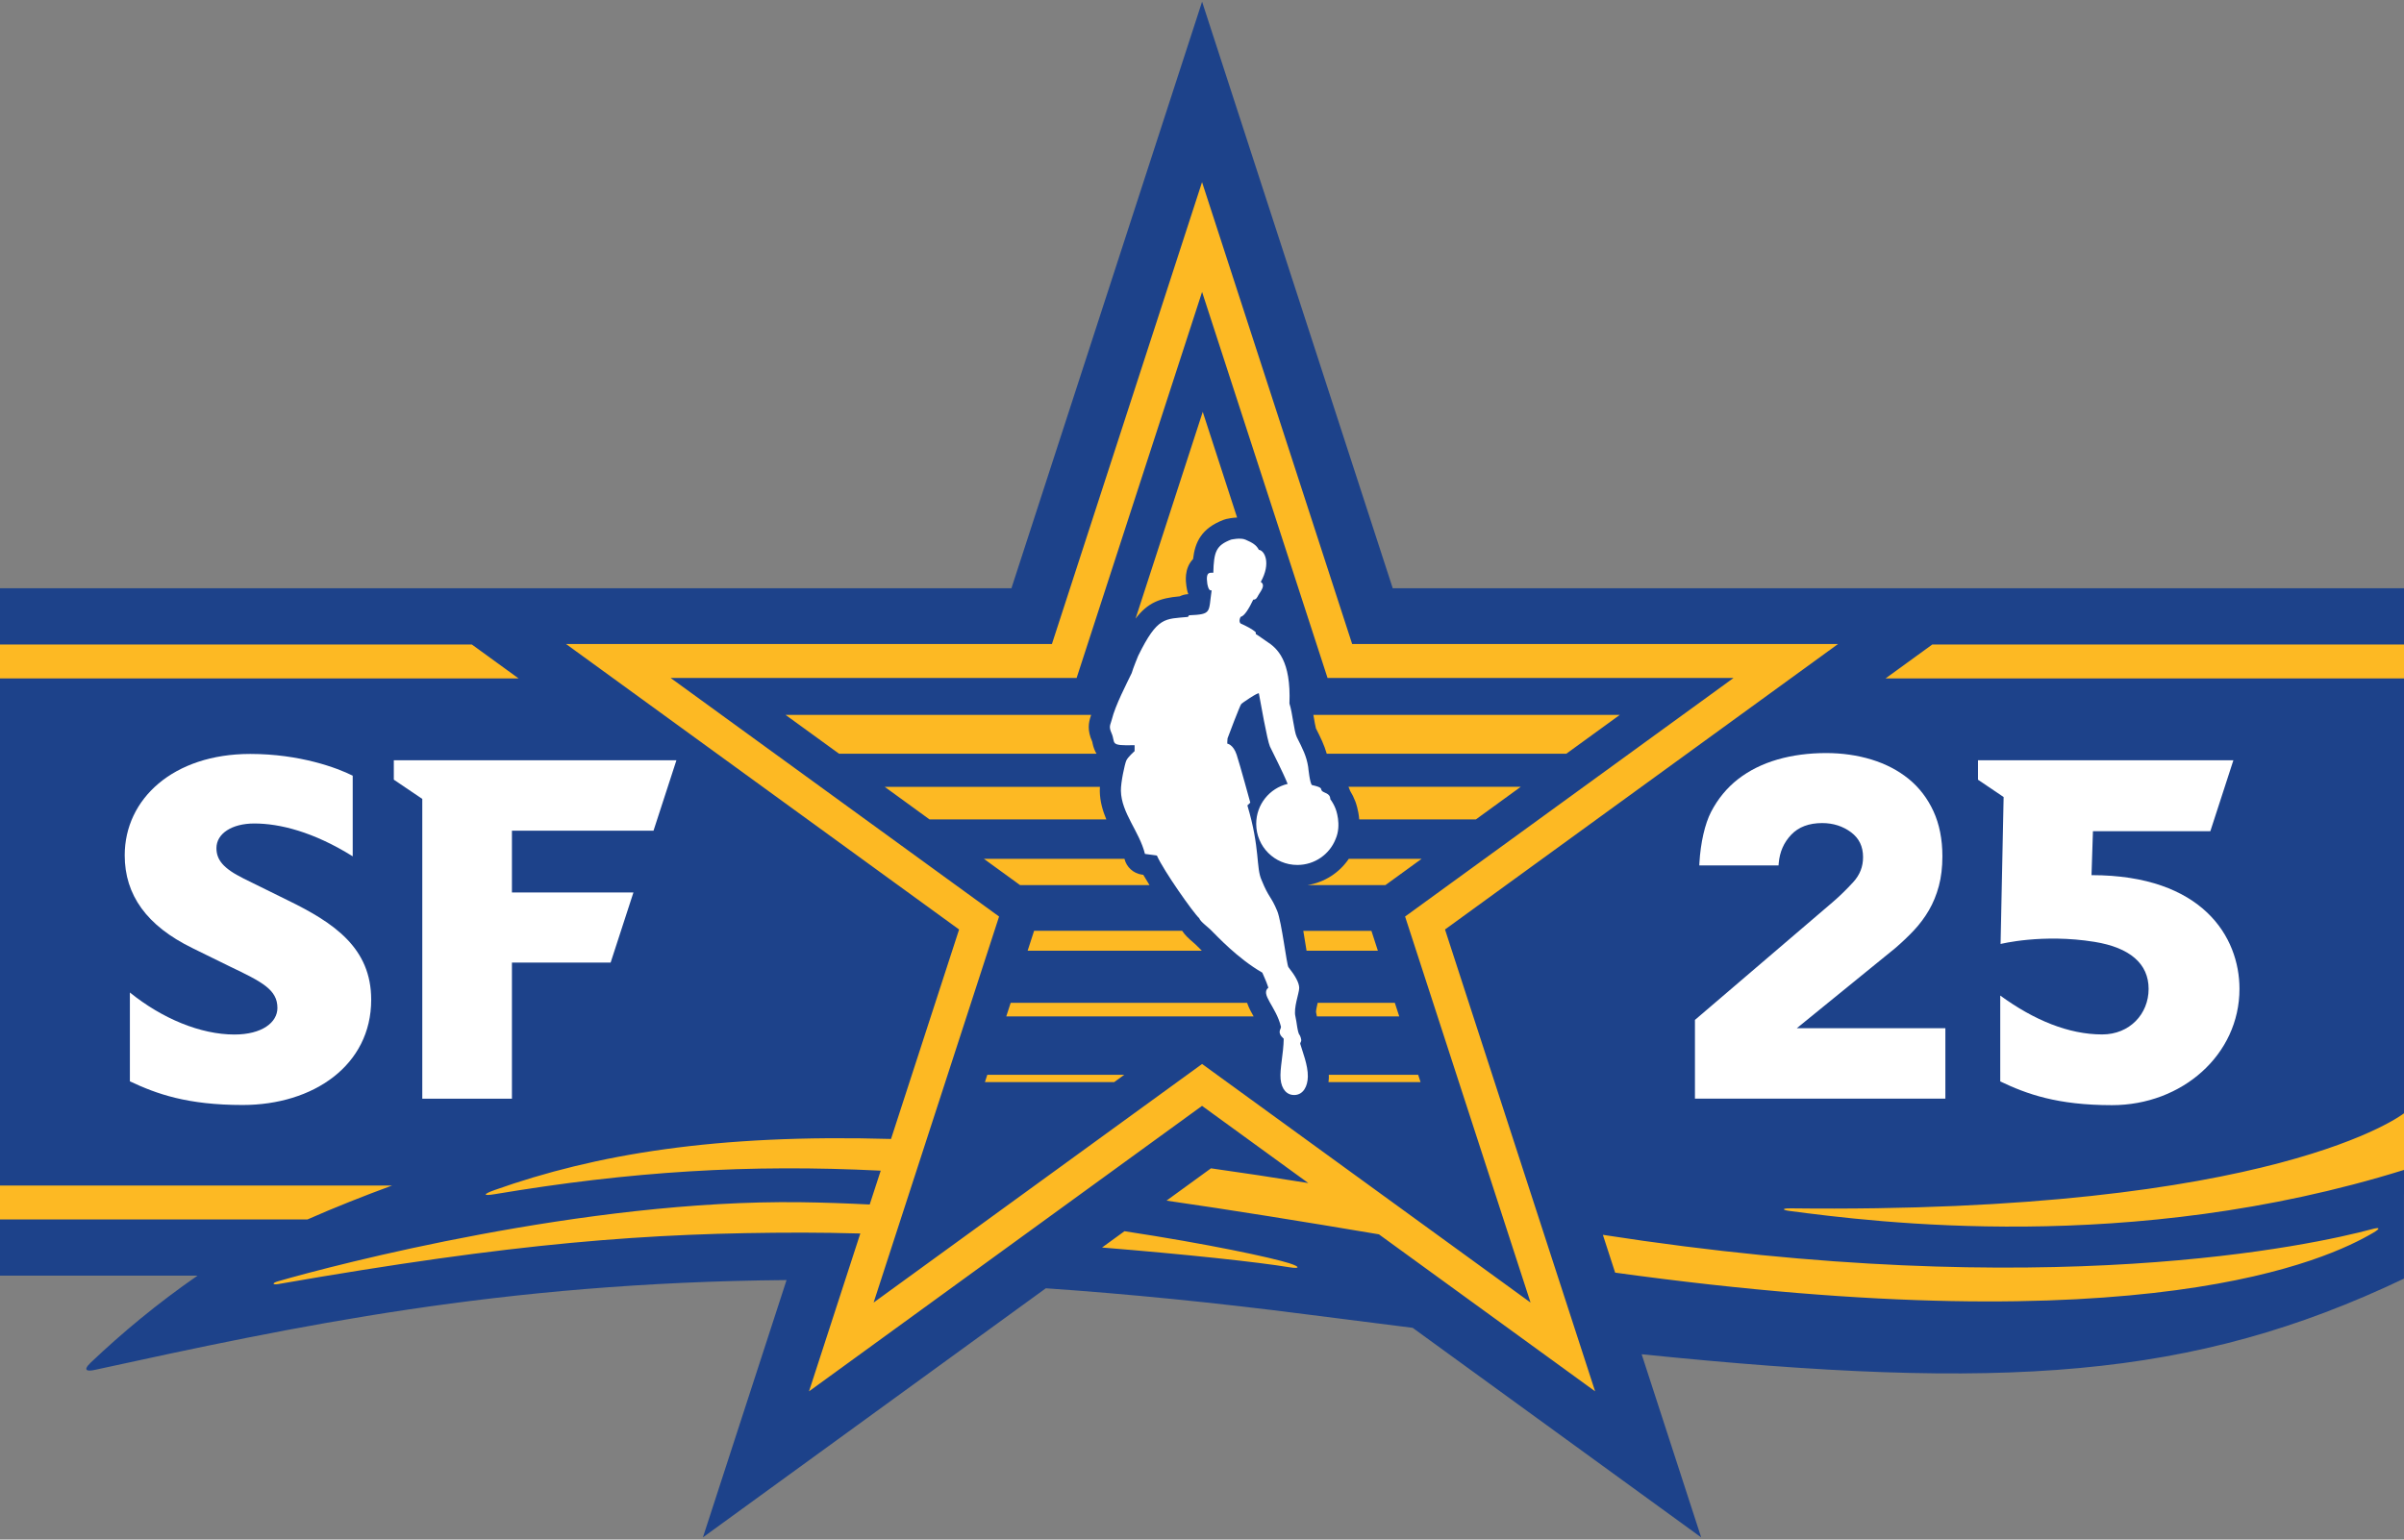<svg xmlns="http://www.w3.org/2000/svg" width="576" height="369" viewBox="0 0 576 369" fill="none"><rect x="0" y="0" width="576" height="369" fill="#808080" stroke="none"/><g clip-path="url(#clip0_44_22758)"><path d="M576 286.23V140.99H333.7L288.02 0.4L242.34 140.99H0V305.74H47.33C37.74 312.38 29.28 319.42 21.74 326.58C19.62 328.6 21.12 328.68 22.61 328.35C70.82 317.84 119.7 307.4 188.46 306.8L168.42 368.47L250.58 308.77C270 310.11 290.86 312.16 313.42 315.07C322.09 316.19 330.43 317.25 338.48 318.25L407.6 368.47L393.34 324.58C480.03 333.44 525.34 330.59 575.99 306.46V286.23H576Z" fill="#1D428A"></path><path d="M287.02 226.93C286.94 226.86 286.85 226.76 286.78 226.68C286.58 226.46 286.17 226.11 285.81 225.8C284.93 225.04 283.96 224.2 283.24 223.09H247.77L246.22 227.87H287.96C287.78 227.68 287.6 227.51 287.46 227.36C287.27 227.16 287.12 227.01 287.03 226.92L287.02 226.93ZM334.2 240.35H315.72C315.55 241.07 315.32 242.1 315.32 242.56C315.4 242.89 315.46 243.24 315.53 243.61H335.26L334.2 240.35ZM328.59 223.1H312.27C312.45 224.17 312.64 225.33 312.84 226.57C312.91 226.99 312.98 227.44 313.05 227.87H330.14L328.59 223.09V223.1ZM323.49 189.55C323.97 190.32 324.37 191.13 324.71 192.01C324.83 192.31 325.48 194.04 325.67 196.39H353.63L364.37 188.58H323.09C323.25 188.91 323.38 189.23 323.48 189.54L323.49 189.55ZM113.05 154.47H0V162.6H124.25L113.05 154.47ZM282.61 142.95C283.24 142.63 283.95 142.44 284.68 142.41C284.69 142.41 284.71 142.41 284.72 142.41C284.46 141.69 284.33 141 284.26 140.46C284.11 139.39 283.71 136.36 285.74 134.12C285.78 134.08 285.82 134.03 285.86 133.99C286.32 130 287.82 126.64 293.15 124.6C293.36 124.52 293.57 124.46 293.79 124.4C294.34 124.27 295.29 124.09 296.41 124.04L288.18 98.71L272.08 148.27C275.01 144.42 277.92 143.35 282.61 142.93V142.95ZM93.95 284.14H0V292.27H73.68C80.02 289.46 87.29 286.59 93.95 284.14ZM340.63 205.84H323.17C320.9 209.19 317.37 211.46 313.33 212.13H331.96L340.62 205.84H340.63ZM309 302.79C304.53 301.38 289.5 298.15 269.43 295.09L264.05 299C284.03 300.62 301.25 302.46 309 303.74C311.53 304.16 311.51 303.59 309 302.8V302.79ZM315.3 174.57L315.32 174.62C316.39 176.73 317.28 178.52 317.89 180.65H375.29L388.11 171.34H314.68C314.71 171.52 314.75 171.71 314.78 171.89C314.93 172.77 315.15 174.08 315.3 174.58V174.57ZM346.22 222.78L440.39 154.36H323.98L288.01 43.65L252.04 154.36H135.63L229.8 222.78L213.49 272.98C171.59 271.78 142.69 276.64 118.52 285.22C115.65 286.24 115.67 286.7 118.58 286.21C151.21 280.74 179.37 279 211.02 280.58L208.38 288.69C202.82 288.41 197.26 288.21 191.75 288.14C140.18 287.5 80.51 303.07 66.56 307.11C65.13 307.52 65.25 308.01 66.67 307.76C123.36 297.87 155.14 295.43 192.39 295.43C196.67 295.43 201.29 295.51 206.13 295.64L193.84 333.47L288.01 265.05L313.47 283.55C305.39 282.25 297.62 281.07 290.15 280.02L279.5 287.76C294.98 290 311.79 292.7 330.39 295.84L382.19 333.47L346.22 222.76V222.78ZM288.02 255.01L209.32 312.19L239.38 219.67L160.68 162.49H257.96L288.02 69.97L318.08 162.49H415.36L336.66 219.67L366.72 312.19L288.02 255.01ZM318.4 258.14C318.4 258.57 318.34 258.96 318.3 259.36H340.37L339.8 257.61H318.38C318.38 257.79 318.39 257.96 318.39 258.14H318.4ZM568.32 294.6C554.33 298.35 490.55 312.51 384.05 295.96L386.99 305.02C514.07 322.58 557.78 301.86 568.65 295.45C570.42 294.41 570.24 294.08 568.31 294.6H568.32ZM462.98 154.47L451.78 162.6H576V154.47H462.98ZM428.8 289.62C427.03 289.6 426.92 289.99 428.67 290.22C448.91 292.87 510.42 300.86 576 280.4V266.83C576 266.83 545.44 291.02 428.8 289.61V289.62ZM263.51 189.62C263.51 189.3 263.51 188.95 263.54 188.59H211.98L222.72 196.4H265.08C264.22 194.35 263.56 192.11 263.51 189.63V189.62ZM275.42 212.13C274.88 211.27 274.37 210.44 273.93 209.67L273.61 209.63C271.57 209.34 269.91 207.84 269.42 205.84H235.74L244.4 212.13H275.43H275.42ZM298.8 240.35H242.16L241.1 243.61H300.37C300.33 243.53 300.28 243.45 300.24 243.38C299.85 242.7 299.24 241.62 298.8 240.35ZM261.78 178.11C261.73 177.86 261.71 177.79 261.69 177.74C260.47 175.03 260.82 173.17 261.37 171.56C261.39 171.49 261.42 171.42 261.44 171.34H188.22L201.04 180.65H262.73C262.31 179.97 261.98 179.14 261.77 178.11H261.78ZM235.98 259.35H266.97L269.38 257.6H236.56L235.99 259.35H235.98Z" fill="#FDB923"></path><path d="M300.87 151.51L300.9 151.98C301.9 152.56 302.4 153.03 303.41 153.68C306.08 155.36 309.36 158.34 308.95 168.62C309.7 170.86 310.03 175.27 310.72 176.68C312.11 179.43 313.04 181.22 313.44 183.82C313.44 183.82 313.84 187.86 314.36 188.16C317.12 188.78 316.32 189.05 316.72 189.53C317.15 190.08 318.74 190.06 318.74 191.54C319.29 192.28 319.7 193.05 320.01 193.85C320.01 193.85 321.53 197.65 320.01 201.1C318.58 204.74 315.01 207.31 310.84 207.31C305.39 207.31 300.99 202.9 300.99 197.46C300.99 192.81 304.18 188.92 308.52 187.88C307.38 185.04 304.99 180.43 304.28 178.92C303.61 177.42 301.98 168.05 301.63 166.2C301.55 165.8 297.38 168.62 297.37 168.79C297.13 169.03 294.24 176.56 294.12 176.97C294.06 177.23 294.06 178.23 294.06 178.23C294.06 178.23 295.48 178.41 296.3 180.88C297.11 183.35 299.57 192.37 299.57 192.37C299.57 192.37 298.9 193.06 298.87 193.02C301.98 203.44 300.89 207.92 302.29 210.97C304.04 215.28 304.52 214.71 306.02 218.33C307.1 220.97 308.3 231.34 308.71 231.8C310.39 233.93 311.29 235.59 311.29 236.8C311.29 238.01 309.87 241.58 310.39 243.66C310.7 244.88 310.87 247.63 311.44 248.15C311.44 248.15 311.96 249.18 311.71 249.64C311.64 249.8 311.49 250.04 311.55 250.22C312.05 252 313.41 255.26 313.36 258.05C313.31 260.38 312.28 262.29 310.32 262.44C308.36 262.58 307.05 261.07 306.83 258.62C306.61 256.16 307.52 252.61 307.58 248.96C305.81 247.38 306.99 246.71 306.92 246.08C305.75 241.24 301.91 238.32 303.9 236.72C303.41 235.12 302.41 233.12 302.45 233.12C296.46 229.68 291.37 224.1 290.5 223.28C289.45 222.14 287.66 220.99 287.33 220.07C285.89 218.75 278.84 208.74 277.19 205.06L274.33 204.66C273.03 199.34 268.68 194.88 268.57 189.54C268.53 187.52 269.48 183.2 269.84 182.34C270.19 181.47 271.85 180.03 271.85 180.03V178.6C265.6 178.78 267.4 178.14 266.32 175.71C265.56 174.03 266.11 173.66 266.38 172.49C267.22 169.05 270 163.74 271.15 161.33C271.5 160.11 272.71 157.18 272.71 157.18C277.37 147.7 279.1 148.4 284.63 147.86L284.9 147.47C290.44 147.23 289.53 146.81 290.31 141.47C289.5 141.82 289.26 139.8 289.26 139.8C288.82 136.76 290.1 137.34 290.71 137.28C290.84 132.29 291.35 130.72 294.95 129.34C294.95 129.34 297.17 128.81 298.41 129.34C300.07 130.05 301.06 130.65 301.62 131.78C302.98 131.9 304.61 134.95 302.08 139.47C303.2 140.21 302.33 141.33 301.52 142.62C301.28 143.03 301.03 143.77 300.28 143.72C299.32 145.74 298.16 147.69 297.29 147.82C297.02 148.15 296.83 149.01 297.23 149.42C298.52 150 300.08 150.79 300.86 151.52" fill="white"></path><path d="M122.66 230.7H146.31L151.77 213.91H122.66V199.1H156.58L162.07 182.22H94.36V186.87L101.18 191.48V263.33H122.66V230.7Z" fill="white"></path><path d="M46.09 227.23L55.05 231.63C62.78 235.33 66.47 237.18 66.47 241.58C66.47 245.05 62.79 247.95 56.16 247.95C48.06 247.95 38.85 244.13 31.12 237.88V259.17C37.5 262.18 44.87 264.84 58.13 264.84C75.07 264.84 88.94 255.35 88.94 239.61C88.94 227.23 80.1 221.21 68.93 215.77L58.37 210.56C53.46 208.13 51.86 206.05 51.86 203.27C51.86 199.8 55.54 197.37 60.94 197.37C66.96 197.37 75.06 199.34 84.51 205.24V185.91C80.83 184.06 71.87 180.7 59.96 180.7C41.55 180.7 29.88 191.46 29.88 205C29.88 214.49 35.16 221.9 46.08 227.22" fill="white"></path><path d="M430.51 246.44L454.13 227.22C455.72 225.85 457.22 224.43 458.58 222.98C459.95 221.52 461.16 219.9 462.17 218.17C463.18 216.43 463.99 214.47 464.55 212.36C465.12 210.24 465.4 207.84 465.4 205.23C465.4 201.16 464.68 197.53 463.26 194.44C461.84 191.35 459.84 188.74 457.32 186.69C454.81 184.65 451.82 183.09 448.43 182.05C445.05 181.02 441.39 180.49 437.54 180.49C433.37 180.49 429.45 181.01 425.88 182.04C422.29 183.08 419.12 184.66 416.45 186.73C413.77 188.82 411.6 191.46 409.98 194.58C408.5 197.43 407.45 202.01 407.18 206.83L407.15 207.42H426.14L426.18 206.91C426.41 204.19 427.39 201.94 429.19 200.05C430.94 198.21 433.43 197.27 436.59 197.27C439.23 197.27 441.56 198.02 443.52 199.48C445.45 200.93 446.39 202.88 446.39 205.44C446.39 207.74 445.62 209.69 444.04 211.42C442.39 213.22 440.72 214.85 439.08 216.25L406.11 244.45V263.32H466.11V246.43H430.49L430.51 246.44Z" fill="white"></path><path d="M501.13 209.73L501.47 199.22H529.6L535.12 182.22H473.93V186.88L480.07 191.03L479.34 226.25C479.34 226.25 489.35 223.72 501.84 225.74C510.32 227.11 514.81 230.98 514.81 237.01C514.81 243.04 510.26 247.93 503.69 247.93C495.66 247.93 487.35 244.51 479.26 238.61V259.19C485.59 262.21 492.89 264.88 506.03 264.88C522.82 264.88 536.58 252.8 536.58 237.01C536.58 224.59 527.75 209.75 501.13 209.75V209.73Z" fill="white"></path></g><defs><clipPath id="clip0_44_22758"><rect width="576" height="369" fill="white"></rect></clipPath></defs></svg>